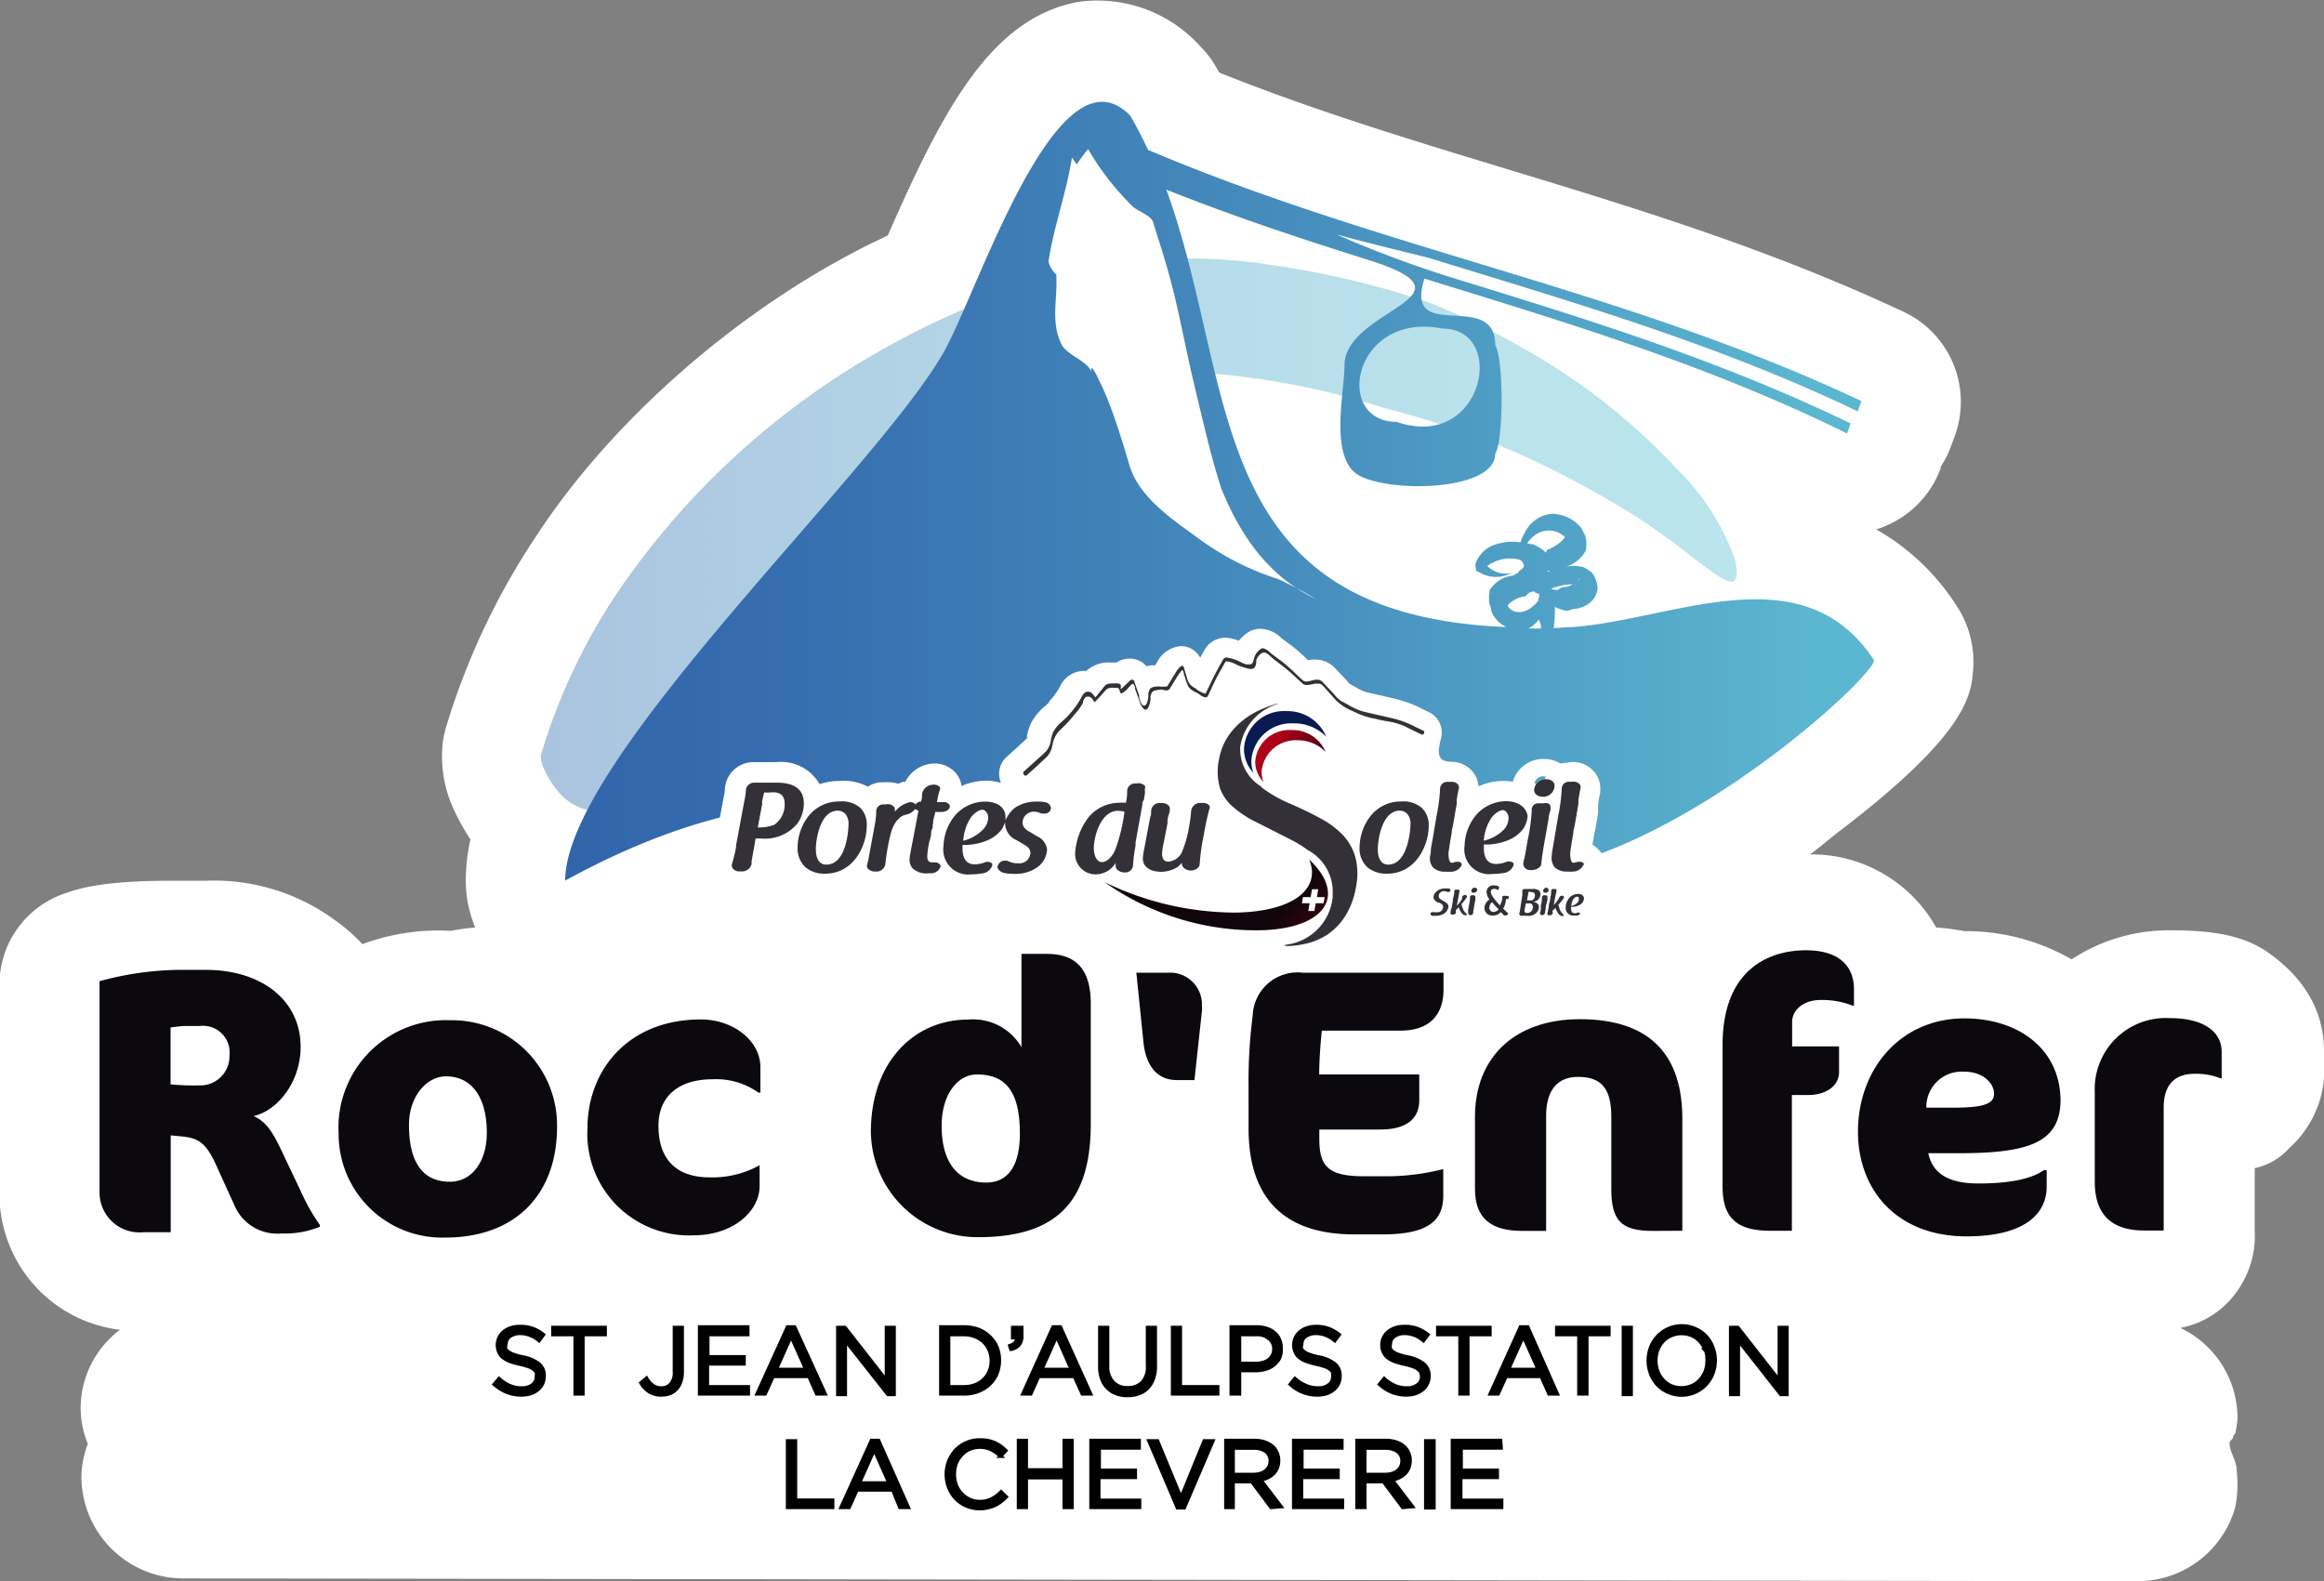 <svg xmlns="http://www.w3.org/2000/svg" xmlns:xlink="http://www.w3.org/1999/xlink" viewBox="0 0 174.39 118.67">
  <rect x="0" y="0" width="174.39" height="118.67" fill="#808080" stroke="none"/>
  <defs>
    <linearGradient id="linear-gradient" x1="40.62" y1="40.14" x2="130.37" y2="40.14" gradientUnits="userSpaceOnUse">
      <stop offset="0" stop-color="#3571b2"/>
      <stop offset="0.02" stop-color="#3673b3"/>
      <stop offset="0.29" stop-color="#4694c1"/>
      <stop offset="0.55" stop-color="#52accb"/>
      <stop offset="0.8" stop-color="#5abbd1"/>
      <stop offset="1" stop-color="#5cc0d3"/>
    </linearGradient>
    <linearGradient id="linear-gradient-2" x1="42.41" y1="36.98" x2="140.63" y2="36.98" gradientUnits="userSpaceOnUse">
      <stop offset="0" stop-color="#3165ab"/>
      <stop offset="0.2" stop-color="#3770b0"/>
      <stop offset="0.55" stop-color="#468dbd"/>
      <stop offset="0.95" stop-color="#5bb6cf"/>
    </linearGradient>
    <linearGradient id="linear-gradient-3" x1="94.13" y1="55.05" x2="99.52" y2="59.13" gradientUnits="userSpaceOnUse">
      <stop offset="0" stop-color="#c00017"/>
      <stop offset="0.11" stop-color="#bb0017"/>
      <stop offset="0.24" stop-color="#ab0116"/>
      <stop offset="0.39" stop-color="#910114"/>
      <stop offset="0.55" stop-color="#6e0211"/>
      <stop offset="0.71" stop-color="#40040e"/>
      <stop offset="0.87" stop-color="#0f050b"/>
    </linearGradient>
    <linearGradient id="linear-gradient-4" x1="-2152.2" y1="1602.8" x2="-2183.19" y2="1588.36" gradientTransform="matrix(0.58, 0.2, -0.21, 0.59, 1685.96, -425.77)" xlink:href="#linear-gradient-3"/>
  </defs>
  <title>Fichier 1</title>
  <g id="Calque_2" data-name="Calque 2">
    <g id="Calque_1-2" data-name="Calque 1">
      <g>
        <path d="M160.23,118.67a7.61,7.61,0,0,0,7.5-5.55,9,9,0,0,0,.1-2.83c0-.66-.53-1.34-.53-2v0c0-.15.28-.3.27-.44s.16-.21.17-.31a7.37,7.37,0,0,0,.16-1.12,7.5,7.5,0,0,0-4.29-6.76,6.67,6.67,0,0,0,3.7-2.06,7.18,7.18,0,0,0,1.88-5.27V87.67a4.78,4.78,0,0,0,2.59-1.5,7.91,7.91,0,0,0,2.61-5.27v-2c0-3.17-1.61-5.6-4.23-7.44-2-1.38-4.51-1.64-7.35-1.64h0A13.27,13.27,0,0,0,155.45,72a16,16,0,0,0-8.07-2.12h0a17.34,17.34,0,0,0-2.09-.27,10.73,10.73,0,0,0-9.47-5.49c.71-.5,1.4-1.11,2-1.58,9.83-7.46,10.08-10.36,10.24-12.25a7.63,7.63,0,0,0-1.27-4.87v0a17.31,17.31,0,0,0-6-5.69,5.89,5.89,0,0,0,.59-.21,7.5,7.5,0,0,0,4.24-4.36l0-.12a7.51,7.51,0,0,0,.81-1.63l.28-.76a7.46,7.46,0,0,0-3.85-9.24c-10.08-4.73-20.17-7.8-29.94-10.77-7.4-2.25-14.43-4.39-21.42-7.19l-.27-.46a7.1,7.1,0,0,0-1.08-1.42A10.37,10.37,0,0,0,80.93.14c-6.58,1.2-10.18,8.11-14.31,17.53-.89.43-1.79.85-2.65,1.32C54.49,24,45.61,32,40.26,40.2a53.6,53.6,0,0,0-6.71,14.12,8.05,8.05,0,0,0-.34,1.53,9.56,9.56,0,0,0,.63,4.42,1.08,1.08,0,0,1,.08.19A17.09,17.09,0,0,0,35.3,63a14.45,14.45,0,0,0-.35,3.1,9.2,9.2,0,0,0,.71,3.51,17.09,17.09,0,0,0-1.85.25h0a16.37,16.37,0,0,0-6.62,1,12.74,12.74,0,0,0-2-1.76,15.31,15.31,0,0,0-9.77-3H13.27c-2,0-5.84,0-8.31.92a7.22,7.22,0,0,0-5,6.84V89.47A10.26,10.26,0,0,0,9,99.8a7.4,7.4,0,0,0-2.95,5.83,7.15,7.15,0,0,0,.54,2.73,7.17,7.17,0,0,0-.48,2.58,7.65,7.65,0,0,0,7.61,7.52Z" style="fill: #fff"/>
        <g>
          <path d="M48.89,59.12c0,.17-.07.22-.33.39A6.46,6.46,0,0,1,45,60.88c-1.43,0-3.07-.64-4.28-3.4a2.59,2.59,0,0,1-.14-.77,44.69,44.69,0,0,1,5.84-12.37,59,59,0,0,1,21-18.77,57.12,57.12,0,0,1,14.1-5.37,38.46,38.46,0,0,1,13.63-.35,65.16,65.16,0,0,1,12.32,2.94,58.94,58.94,0,0,1,6.91,3.4,47.11,47.11,0,0,1,11.45,9,18.09,18.09,0,0,1,4.29,6.59c.42,1.44.17,2-.37,1.85-1.08-.25-3.57-2.71-7.2-5A73.62,73.62,0,0,0,113.86,34a68,68,0,0,0-10-3.38,56.73,56.73,0,0,0-10.57-2.34,28.83,28.83,0,0,0-10.4.46,49.73,49.73,0,0,0-11.74,4.65A50.35,50.35,0,0,0,53.56,49.22,35.86,35.86,0,0,0,48.89,59.12Z" style="opacity: 0.42;fill: url(#linear-gradient)"/>
          <path d="M140.58,49.48c-5.38-8.1-15.2-2.89-22.71-2.41-.44,0-.87.06-1.29.07a8.3,8.3,0,0,0,.09-1.59,4.52,4.52,0,0,0,.83.29.89.89,0,0,0,.47-.12,2.45,2.45,0,0,0,1.12-.33,1.64,1.64,0,0,0,.79-1.21,2.06,2.06,0,0,0-.6-1.4l.12.18a2.14,2.14,0,0,0-.57-.39,2.76,2.76,0,0,0-1.46,0A2.51,2.51,0,0,0,119,41.31,2.56,2.56,0,0,0,118.9,40c0,.4.07.19-.23-.36a2.92,2.92,0,0,0-2.2-1.08,2.48,2.48,0,0,0-2,1.32,3.52,3.52,0,0,0-.37.82,4.11,4.11,0,0,0-1.92.18,2.13,2.13,0,0,0-1.07.74,1.85,1.85,0,0,0-.35.59l-.06.17,0,0h0s.08.48.09.57a.28.28,0,0,0,0-.08h0l.07,0,.25.14a2.4,2.4,0,0,0,2.1.09l.3-.11a2.08,2.08,0,0,1-1,0,2,2,0,0,1-.71-.34l-.2-.17a2.86,2.86,0,0,1,2.4-.48c.13.06.22.12.24.18a1.75,1.75,0,0,0,.11.2s0,.07,0,.08,0,.18-.31.37c-.06,0-.09.1-.12.18a.81.81,0,0,0-.36.18,2.38,2.38,0,0,0-1.76,1.08,2.91,2.91,0,0,0,0,1.25c0-.34,0-.2.12.37a2.15,2.15,0,0,0,1.13,1.17c-22.89-.91-20.12-18-25.53-32.83,5,2,10.09,3.68,15.16,5.28,8.81,2.76-1.79,3.66-1.79,7.91,0,1.88-1.07,6.51.78,8.05S112.2,37,112.2,34.05c.63-1,.64-7.09,0-8.14,0-4.28-6.9,0-5.31-5,10.59,3.28,21.2,6.44,31.71,11.62l.27-.75C129,27,119,23.93,109,20.85a83,83,0,0,1-8.7-3.25c3,.81,5.67,1.43,7,1.78,10.73,3.31,21.47,6.4,32.1,11.49.09-.26.19-.51.28-.77C122,21.77,103.94,18.79,86.15,11.25c-.41-.87-.84-1.72-1.33-2.56C79.33,3,73.32,22.13,70.75,26.55c-5.36,9.2-28.34,30.5-28.34,39.54,18-9.86,29.35-5.43,48.63-1.54,8.82,1.78,18.06,2.76,26.84.25C129.24,61.56,141.45,49.9,140.58,49.48Zm-22-6.08a2.52,2.52,0,0,1-.21.25h0A2.73,2.73,0,0,0,118.55,43.4ZM108.24,24.66c4.92,0,3.07,9.26-3.44,7C100,31.65,101.55,23.34,108.24,24.66ZM118,43.85s0,0,0,0a1.08,1.08,0,0,1-.7.21c-.14,0-.3.18-.44.22h0a1.18,1.18,0,0,1-.49-.12l.07,0a4.89,4.89,0,0,1,.72-.21A3.71,3.71,0,0,1,118,43.85Zm-1.87-.94,0-.08v0h.2Zm-.77-2.86a1.71,1.71,0,0,1,2.07.26s-.06,0,0,0a1.3,1.3,0,0,1-.22.27,3.21,3.21,0,0,1-1,.64c-.11,0-.17.15-.24.26a.64.64,0,0,0-.1-.13,3.61,3.61,0,0,0-1-.57c.27.2.15.07-.28,0A2.57,2.57,0,0,1,115.35,40.05Zm-.95,4.71c.11,0,.22-.22.32-.26a.82.82,0,0,1,.44-.11v.08l-.08,0,.08,0h0l0,0,.07,0,.15.09.12,0c0,.12,0,.24-.07.37a.32.32,0,0,0,0,.13,2.44,2.44,0,0,1-.63.61c-.87.57-1.61.11-1.67-.25A2.14,2.14,0,0,1,114.4,44.76Zm1.06,1.74c.05.18.17.32.16.51,0-.16,0-.09,0,.16h-.93A2.36,2.36,0,0,0,115.46,46.5Z" style="fill: url(#linear-gradient-2)"/>
          <path d="M81.38,11.23c-.41,3,.47,5.91,1.28,8.65a107.72,107.72,0,0,0,3.48,10.36c2.51,5.76,6.07,12.82,12.4,15.32" style="fill: none"/>
          <path d="M85,15.5c.43.4,1.54.69,1.57,1.34.13.4.27.83.4,1.25l.1.33s.07.23,0,0l.06.17.21.69c.28.91.51,1.79.73,2.65.42,1.72.74,3.34,1.08,4.9s.74,3.21,1.14,4.87.82,3.33,1.37,5c1.46,3.59,3.58,6.59,7.1,8.27a30.72,30.72,0,0,0-2.84-1.51,20.51,20.51,0,0,1-6.2-3.21c-1.81-1.31-4.33-3-5-5.44-.43-1.48-.83-2.71-1.18-3.7s-.7-1.85-1-2.42c-.5-1.14-.81-1.36-.58-.67-.32-.92-1.63-1.23-2.24-2.05-.94-1.78-.33-3.53-.46-5.37-.24-.17-.64-.81-.56-1.1.38-2.5,1.3-4.94,1.74-7.68.18.27.36.52.36.52a11.41,11.41,0,0,1,.85-1.15A20.3,20.3,0,0,0,85,15.5Z" style="fill: #fff"/>
          <g>
            <path d="M120.31,65.6h0a1.82,1.82,0,0,0-.2-1.65,1.89,1.89,0,0,0-.61-.55c0-.19.07-.37.1-.55v0c0-.18.06-.37.1-.55.07-.4.15-.84.22-1.29,0-.08,0-.16,0-.26l0-.13c0-.13,0-.24,0-.31.06-.36.11-.61.16-.84h0l0-.19a1.91,1.91,0,0,0-.52-1.43,2.07,2.07,0,0,0-1.52-.66,2.22,2.22,0,0,0-.51.06l-.1,0-.32.06a2.41,2.41,0,0,0-1.27-.35,2.38,2.38,0,0,0-2.32,1.71,4.2,4.2,0,0,0-.72-.06,4.64,4.64,0,0,0-1.86.41,1.86,1.86,0,0,0-.51-1.19,2.07,2.07,0,0,0-1.52-.66c-1.17,0-1-.82-.79-1.72a1.69,1.69,0,0,0-.89-2l-.53-.26a9.09,9.09,0,0,0-2.2-.79l-2-.46a3.48,3.48,0,0,1-.77-.37l-.45-.24a.63.63,0,0,0-.11-.12,2.61,2.61,0,0,0-.17-.2l-.8-.85a2.08,2.08,0,0,0-1.54-.66,2.59,2.59,0,0,0-.51.05,13.71,13.71,0,0,0-1.11-1l-.91-.68,0,0a2.33,2.33,0,0,0-1.53-.68,1.76,1.76,0,0,0-1.18.44l0,0a3.3,3.3,0,0,0-.46.46A3,3,0,0,0,92,47.86a1.81,1.81,0,0,0-1.61.91l-.11.2-.22.38a1.65,1.65,0,0,0-1.45-.86,2.21,2.21,0,0,0-1.78,1.2l-.15.24-.25,0a2.44,2.44,0,0,0-.39.07,1.68,1.68,0,0,0-1.26-.57,1.77,1.77,0,0,0-1,.29h-.53a2.46,2.46,0,0,0-1.73.63h-.18a2,2,0,0,0-1.83,1.24,6.21,6.21,0,0,1-.8,1.08l0,.06-.29.27a4,4,0,0,0-1.1,1.37,4.73,4.73,0,0,0-.26.87,1,1,0,0,1,0,.17c-.37.36-1.15,1.06-1.42,1.3l-.12.11a1.7,1.7,0,0,0-.43,1.87l0,.06A3.9,3.9,0,0,0,74,58.59a4.69,4.69,0,0,0-1.85.4,1.82,1.82,0,0,0-.37-.9,2.1,2.1,0,0,0-1.67-.79,2.3,2.3,0,0,0-.45.05h0a2.51,2.51,0,0,0-1.73,1.33l-.12,0-.07,0-.34.14a2.2,2.2,0,0,0-.68-.11,2.58,2.58,0,0,0-.39,0H66a2.23,2.23,0,0,0-.88.33A3.85,3.85,0,0,0,63,58.61a4.67,4.67,0,0,0-1.5.24,3.32,3.32,0,0,0-3.25-1.65l-.62,0h-.1l-.76,0h-.18a2.14,2.14,0,0,0-2.19,1.94c0,.27-.1.68-.19,1.2l-.52,2.76v0h0v0s0,0,0,.07a9.59,9.59,0,0,1-.27,1.14l0,.1a1.89,1.89,0,0,0,.35,1.65,2.12,2.12,0,0,0,1.69.81h.16a2.27,2.27,0,0,0,2.29-1.85v0l0-.19v-.06a.2.2,0,0,1,0-.07c0-.14.05-.28.07-.43s.27,0,.39-.06a3.42,3.42,0,0,0,1,1.91l0,0a3.7,3.7,0,0,0,2.5.88,4.36,4.36,0,0,0,2.31-.64,2.23,2.23,0,0,0,1.41.49h.07a2.3,2.3,0,0,0,1.67-.69,3,3,0,0,0,2.29.83,3.7,3.7,0,0,0,.46,0,2.56,2.56,0,0,0,1-.34,4.43,4.43,0,0,0,1.76.39h.05A6.74,6.74,0,0,0,74.16,67l.11,0a1.63,1.63,0,0,0,.31-.11A2.46,2.46,0,0,0,75,67H75a4.71,4.71,0,0,0,1,.1,4.33,4.33,0,0,0,2.61-.73,3.82,3.82,0,0,0,.89-.92,3,3,0,0,0,.66.84,3.09,3.09,0,0,0,1.37.7,1.33,1.33,0,0,0,.35.4,21.28,21.28,0,0,0,12.21,4h.13l.63,0a1.54,1.54,0,0,0,.4.74,1.51,1.51,0,0,0,1.1.46h0a8.5,8.5,0,0,0,1.69-.17,6.58,6.58,0,0,0,2.39-1,6.14,6.14,0,0,0,1.8-1.92,7.19,7.19,0,0,0,.92-2.43,4.94,4.94,0,0,0,.87.08,4.48,4.48,0,0,0,2.09-.51,2,2,0,0,0-.14.72,1.87,1.87,0,0,0,0,.34,1.76,1.76,0,0,0-.17.37,1.65,1.65,0,0,0,.12,1.34,1.67,1.67,0,0,0,1.08.83,2.29,2.29,0,0,0,.64.08,2.82,2.82,0,0,0,.8-.11,1.54,1.54,0,0,0,.43.06,1.72,1.72,0,0,0,.47-.07,1.88,1.88,0,0,0,.53.07h.37a1.93,1.93,0,0,0,.77-.17,2.37,2.37,0,0,0,1,.2,2,2,0,0,0,.49-.05,1.88,1.88,0,0,0,.43.05,1.72,1.72,0,0,0,.6-.1,1.89,1.89,0,0,0,.53.08h.44a3,3,0,0,0,.69-.08,1.75,1.75,0,0,0,.4,0h0a1.53,1.53,0,0,0,.3,0,1.55,1.55,0,0,0,.31,0,1.84,1.84,0,0,0,.47-.07,1.81,1.81,0,0,0,.52.07h0a1,1,0,0,0,.24,0,2,2,0,0,0,.49.06h0a3.18,3.18,0,0,0,.57-.06l.11,0A1.76,1.76,0,0,0,120,69s0,0,0-.06a1.41,1.41,0,0,0,0-.46,2.06,2.06,0,0,0,.3-1,1.87,1.87,0,0,0-.47-1.25A2.07,2.07,0,0,0,120.31,65.6ZM112.19,68l0,0h0Zm3.62-9.72a.58.58,0,0,1,.19,0l-.09.19a.87.87,0,0,0-.6.33h-.07l-.1,0A.68.68,0,0,1,115.81,58.26ZM119,68.36l0,0-.06-.21.15.13A.3.3,0,0,1,119,68.36Zm0-.12-.15-.13H119A.49.49,0,0,1,119,68.24Z" style="fill: #fff"/>
            <g>
              <g>
                <path d="M107.88,67.73c-.15-.1-.31-.2-.31-.41s.27-.64.86-.64a2,2,0,0,1,.27,0,.16.16,0,0,1,.14.19h0s-.07.07-.13.07l-.11,0a.5.5,0,0,0-.24-.06.38.38,0,0,0-.4.36c0,.18.12.24.22.3l.16.1c.18.1.35.21.35.41a.74.74,0,0,1-.37.54,1.2,1.2,0,0,1-.59.14,1.09,1.09,0,0,1-.26,0,.15.15,0,0,1-.12-.19c0-.06.07-.08.14-.08a.31.31,0,0,1,.13,0h0a1,1,0,0,0,.22,0,.41.41,0,0,0,.45-.39c0-.16-.09-.21-.25-.31Zm-.27.75h0Z" style="fill: #333137"/>
                <path d="M109.71,67.34a.24.24,0,0,1,.22-.17h0c.1,0,.19.08.15.14a2.9,2.9,0,0,1-.41.53h0a1.05,1.05,0,0,0,.07.26.91.91,0,0,0,.29.47.08.08,0,0,1,0,.13h0a.39.39,0,0,1-.3-.12,1.25,1.25,0,0,1-.26-.49l-.22.2h0a.25.25,0,0,0,0,.11v0a.27.27,0,0,1,0,.09v0c0,.09-.12.15-.23.15s-.19,0-.17-.11,0,0,0,0h0c0-.09,0-.27.08-.39v0l.09-.53c0-.18.07-.36.1-.54a.4.4,0,0,0,0-.15.14.14,0,0,1,.13-.15h.09c.1,0,.2,0,.18.12s-.06.28-.09.49l-.11.59a2,2,0,0,0,.4-.53Z" style="fill: #333137"/>
                <path d="M110.62,68c-.05.28-.07.44-.08.54s-.11.14-.21.14h0a.16.16,0,0,1-.16-.15h0c0-.06,0-.14,0-.26l.05-.27a4,4,0,0,0,.09-.65.14.14,0,0,1,.13-.16l.1,0a.14.14,0,0,1,.17.13v0a1.65,1.65,0,0,0,0,.21Zm.23-1.23a.25.25,0,0,1-.25.23c-.09,0-.19,0-.19-.15a.25.25,0,0,1,.25-.23C110.76,66.63,110.85,66.68,110.85,66.78Z" style="fill: #333137"/>
                <path d="M112.8,67.24a1,1,0,0,1,.25,0h0c.09,0,.17,0,.17.11s0,.08-.14.13H113v0a1.34,1.34,0,0,1-.21.71l.09.08a3.69,3.69,0,0,0,.29.27.21.21,0,0,1-.22.17c-.08,0-.09,0-.18-.1l-.15-.16a.74.74,0,0,1-.59.26.57.57,0,0,1-.64-.59.78.78,0,0,1,.38-.61,1,1,0,0,1-.22-.57.5.5,0,0,1,.56-.49c.23,0,.38.06.38.15a.51.51,0,0,1-.08.21.44.44,0,0,0-.29-.1.22.22,0,0,0-.25.24c0,.22.32.6.59.9l.09.1a1.39,1.39,0,0,0,.19-.63.17.17,0,0,0,0-.07Zm-.35,1a5.61,5.61,0,0,1-.48-.53.52.52,0,0,0-.21.41.3.3,0,0,0,.32.32A.5.5,0,0,0,112.45,68.25Z" style="fill: #333137"/>
                <path d="M114.23,67.19a1.52,1.52,0,0,0,0-.31.15.15,0,0,1,.17-.16H115a.66.66,0,0,1,.51.14.43.43,0,0,1,.09.26.6.6,0,0,1-.28.47.91.91,0,0,1-.29.1c.18,0,.45.11.45.41a.58.58,0,0,1-.15.36.81.81,0,0,1-.72.27h-.44a.17.17,0,0,1-.17-.16,1.71,1.71,0,0,0,.06-.26s0,0,0,0Zm.48.61h-.21l-.1.47c0,.07,0,.11,0,.14s.06.11.17.11a.42.42,0,0,0,.45-.45A.25.25,0,0,0,114.71,67.8Zm0-.89h0l-.13.66h.22a.59.59,0,0,0,.17,0,.41.41,0,0,0,.21-.37c0-.23-.16-.25-.28-.25Z" style="fill: #333137"/>
                <path d="M116,68c0,.28-.07.44-.08.54s-.11.14-.21.14h0a.15.15,0,0,1-.15-.15h0a1.71,1.71,0,0,0,.06-.26l0-.27a3.07,3.07,0,0,0,.09-.65.15.15,0,0,1,.14-.16l.1,0a.14.14,0,0,1,.17.13s0,0,0,0,0,.12,0,.21Zm.22-1.23A.24.24,0,0,1,116,67c-.1,0-.2,0-.2-.15a.25.25,0,0,1,.26-.23C116.11,66.63,116.19,66.68,116.19,66.78Z" style="fill: #333137"/>
                <path d="M116.21,68.09c0-.18.06-.35.1-.53l.09-.54a1,1,0,0,0,0-.15.13.13,0,0,1,.12-.15h.09c.11,0,.2,0,.19.12s-.06.28-.1.49l-.11.59a2,2,0,0,0,.4-.53l0,0a.24.24,0,0,1,.22-.17h0c.09,0,.18.08.15.14a2.57,2.57,0,0,1-.42.53h0a1.83,1.83,0,0,0,.07.26.91.91,0,0,0,.29.47.08.08,0,0,1,0,.13h0a.4.4,0,0,1-.31-.12,1.25,1.25,0,0,1-.26-.49l-.22.2h0a.25.25,0,0,0,0,.11v0a.31.31,0,0,1,0,.09v0a.2.2,0,0,1-.22.15c-.1,0-.2,0-.18-.11s0,0,0,0h0a3.33,3.33,0,0,0,.08-.39Z" style="fill: #333137"/>
                <path d="M118.17,68.54a.57.57,0,0,0,.25-.06c.07,0,.16,0,.14.08a.26.26,0,0,1-.18.15,1.7,1.7,0,0,1-.27,0,.56.56,0,0,1-.62-.63,1.1,1.1,0,0,1,.25-.67.87.87,0,0,1,.67-.32c.3,0,.45.15.45.35a.63.63,0,0,1-.1.28.8.8,0,0,1-.29.23,1.36,1.36,0,0,1-.58.11v.1C117.89,68.33,117.93,68.54,118.17,68.54ZM117.9,68a.88.88,0,0,0,.46-.25.4.4,0,0,0,.12-.28c0-.12-.06-.18-.13-.18a.37.37,0,0,0-.26.16A1.14,1.14,0,0,0,117.9,68Z" style="fill: #333137"/>
              </g>
              <g>
                <g>
                  <path d="M105.17,60.15a2.9,2.9,0,0,0-2.38,1.16,3.92,3.92,0,0,0-.77,2.3,1.9,1.9,0,0,0,.59,1.48,2.2,2.2,0,0,0,1.47.48c2.16,0,3.13-2.11,3.13-3.61a1.78,1.78,0,0,0-.51-1.32A2.1,2.1,0,0,0,105.17,60.15Zm-1,4.74c-.29,0-.78-.15-.78-1.17,0-.61.28-2.88,1.65-2.88a.78.78,0,0,1,.56.24,1.17,1.17,0,0,1,.24.84S105.76,64.89,104.16,64.89Z" style="fill: #333137"/>
                  <path d="M109.45,64.68l-.13,0-.09,0h0a.78.78,0,0,1-.33.07c-.08,0-.14-.18-.16-.24a1.81,1.81,0,0,1,0-.82l.07-.48.12-.68c0-.2.06-.39.1-.58.07-.39.14-.83.22-1.27l.06-.32,0-.15a.63.63,0,0,0,0-.19v0c.06-.39.12-.67.17-.9h0a.35.35,0,0,0-.11-.28.53.53,0,0,0-.39-.16.39.39,0,0,0-.15,0l-.28,0a.53.53,0,0,0-.49.55,13,13,0,0,1-.25,1.94c-.1.57-.17,1-.21,1.24s-.08.48-.1.59l-.13.7c0,.15,0,.37-.06.56a1.07,1.07,0,0,0,.23.85,1.27,1.27,0,0,0,.92.31h0a3.68,3.68,0,0,0,.49,0,.88.88,0,0,0,.7-.43.24.24,0,0,0,0-.22A.32.32,0,0,0,109.45,64.68Z" style="fill: #333137"/>
                  <path d="M113,60.13a3,3,0,0,0-2.27,1.08,3.78,3.78,0,0,0-.83,2.26A1.86,1.86,0,0,0,112,65.59h0a5.23,5.23,0,0,0,.94-.09.89.89,0,0,0,.62-.53.22.22,0,0,0,0-.19.38.38,0,0,0-.28-.12.39.39,0,0,0-.18,0,2.28,2.28,0,0,1-.84.18h0c-.8,0-.91-.72-.91-1.15a2.29,2.29,0,0,1,0-.31,4.43,4.43,0,0,0,1.93-.37,2.64,2.64,0,0,0,1-.78,2,2,0,0,0,.35-1C114.52,60.58,113.92,60.13,113,60.13Zm-1.66,3a3.53,3.53,0,0,1,.61-1.8c.41-.48.73-.53.85-.53s.4.22.4.57a1.29,1.29,0,0,1-.37.91A3.11,3.11,0,0,1,111.31,63.1Z" style="fill: #333137"/>
                  <path d="M115.85,60.29h-.17l-.27,0a.48.48,0,0,0-.47.55,14.22,14.22,0,0,1-.3,2.19l-.16.92c-.06.35-.12.59-.17.78v.06h0a0,0,0,0,1,0,0v0a.43.43,0,0,0,.11.33.53.53,0,0,0,.4.18h.1c.34,0,.72-.18.74-.48s.12-1,.27-1.82l.27-1.52c0-.26.1-.49.15-.71h0s0-.11,0-.15a.37.37,0,0,0-.11-.29A.51.51,0,0,0,115.85,60.29Z" style="fill: #333137"/>
                  <path d="M116,58.48a.86.86,0,0,0-.88.8c0,.36.34.52.68.52a.85.85,0,0,0,.85-.81C116.66,58.64,116.34,58.48,116,58.48Z" style="fill: #333137"/>
                  <path d="M118.85,64.82a.32.32,0,0,0-.27-.14l-.13,0a.19.19,0,0,1-.09,0h0a.78.78,0,0,1-.33.07c-.08,0-.14-.18-.16-.24a2,2,0,0,1,0-.82l.07-.48.12-.68c0-.19.07-.39.1-.58.07-.39.15-.83.22-1.27l.06-.33,0-.14a1.29,1.29,0,0,0,0-.19v0c.07-.39.12-.68.17-.91a.37.37,0,0,0-.1-.28.58.58,0,0,0-.4-.16.32.32,0,0,0-.14,0l-.29,0a.53.53,0,0,0-.49.55,13,13,0,0,1-.25,1.94c-.1.57-.17,1-.21,1.24s-.08.48-.1.59l-.12.7a4.27,4.27,0,0,0-.07.56,1.11,1.11,0,0,0,.23.85,1.28,1.28,0,0,0,.93.31h0a3.53,3.53,0,0,0,.48,0,.87.87,0,0,0,.7-.43A.22.22,0,0,0,118.85,64.82Z" style="fill: #333137"/>
                </g>
                <g>
                  <path d="M58.29,58.74l-.58,0h-.09l-.82,0h-.17a.62.62,0,0,0-.66.56c0,.32-.11.75-.21,1.32l-.52,2.79s0,0,0,.06l0,.06a10.4,10.4,0,0,1-.32,1.33.4.4,0,0,0,.08.33.6.6,0,0,0,.47.21h.16a.74.74,0,0,0,.77-.56c0-.06,0-.14,0-.22h0a.08.08,0,0,0,0,0s0,0,0,0v0c.05-.26.09-.52.14-.78s.11-.61.16-.91h.4a3.16,3.16,0,0,0,2.74-1.13,2.64,2.64,0,0,0,.48-1.47C60.33,59.26,59.64,58.74,58.29,58.74Zm.59,1.58a1.84,1.84,0,0,1-.78,1.58h0A3.06,3.06,0,0,1,57,62.1h-.14l.27-1.42c0-.1,0-.17.06-.25s0,0,0-.06,0,0,0-.08h0v0s0-.09,0-.14.08-.38.15-.67h.4C58.18,59.43,58.88,59.43,58.88,60.32Z" style="fill: #333137"/>
                  <path d="M64.57,60.64A2.1,2.1,0,0,0,63,60.15a2.92,2.92,0,0,0-2.38,1.16,3.92,3.92,0,0,0-.77,2.3,1.94,1.94,0,0,0,.59,1.48,2.2,2.2,0,0,0,1.47.48c2.16,0,3.13-2.11,3.13-3.61A1.78,1.78,0,0,0,64.57,60.64ZM62,64.89c-.29,0-.78-.15-.78-1.17,0-.61.28-2.88,1.65-2.88a.78.78,0,0,1,.56.24,1.17,1.17,0,0,1,.24.84S63.63,64.89,62,64.89Z" style="fill: #333137"/>
                  <path d="M69.79,63a4,4,0,0,0,.08-.4c0-.13,0-.26.08-.4s0-.27.07-.39v-.05c0-.27.11-.53.15-.74a.45.45,0,0,1,0-.08,0,0,0,0,1,0,0h.44c.33,0,.61-.15.66-.36a.23.23,0,0,0-.06-.22.48.48,0,0,0-.44-.16h-.46a5.36,5.36,0,0,1,.21-.91.28.28,0,0,0,0-.23.63.63,0,0,0-.59-.16.86.86,0,0,0-.74.68v0c0,.18,0,.36-.08.58a.48.48,0,0,0-.41.22h0a.47.47,0,0,0-.53-.15,2.37,2.37,0,0,0-.55.25,2.41,2.41,0,0,0-.47.44s0-.09,0-.12,0-.05,0-.06h0a.33.33,0,0,0-.09-.22.65.65,0,0,0-.59-.15h0l-.23,0a.52.52,0,0,0-.49.55,5.42,5.42,0,0,1-.11,1l-.47,2.54a2.93,2.93,0,0,1-.11.45.36.36,0,0,0,.06.28.72.72,0,0,0,.53.22h.07a.67.67,0,0,0,.71-.52,16.37,16.37,0,0,1,.41-2.33c.3-1.12.9-1.36,1.07-1.4h0a1.24,1.24,0,0,0,.77-.45.47.47,0,0,0,.24.13l-.59,3.1v0a3.47,3.47,0,0,0-.08.64,1,1,0,0,0,.22.58,1.52,1.52,0,0,0,1.2.38h.24a.76.76,0,0,0,.67-.51.18.18,0,0,0-.06-.16.48.48,0,0,0-.36-.15H70.1l-.19,0c-.22,0-.33-.16-.33-.46a6.5,6.5,0,0,1,.18-1.19Z" style="fill: #333137"/>
                  <path d="M78.49,60.22h0a2.85,2.85,0,0,0-.66-.06,2.91,2.91,0,0,0-1.62.43,2.19,2.19,0,0,0-.76,1,.82.82,0,0,0,0-.26c0-.72-.59-1.17-1.54-1.17a3,3,0,0,0-2.28,1.08,3.78,3.78,0,0,0-.83,2.26,1.87,1.87,0,0,0,2.09,2.12h0a5.2,5.2,0,0,0,.93-.09.89.89,0,0,0,.62-.53.22.22,0,0,0,0-.19.37.37,0,0,0-.28-.12.39.39,0,0,0-.18,0,2.28,2.28,0,0,1-.84.18h0c-.79,0-.91-.72-.91-1.15a2.2,2.2,0,0,1,0-.31,4.43,4.43,0,0,0,1.93-.37,2.73,2.73,0,0,0,1-.78,3,3,0,0,0,.27-.58,1.13,1.13,0,0,0,0,.25,1.41,1.41,0,0,0,.86,1.13l.58.34c.26.16.45.3.45.64a.83.83,0,0,1-.92.75,1.57,1.57,0,0,1-.7-.14h0a.63.63,0,0,0-.27-.06.57.57,0,0,0-.55.36.26.26,0,0,0,0,.24.76.76,0,0,0,.48.33,3.73,3.73,0,0,0,.7.06,2.82,2.82,0,0,0,1.7-.44,1.74,1.74,0,0,0,.81-1.39,1.26,1.26,0,0,0-.78-1l-.47-.29h0c-.3-.17-.59-.34-.59-.76a.84.84,0,0,1,.9-.78A1,1,0,0,1,78,61h0a.78.78,0,0,0,.33.06.51.51,0,0,0,.49-.24.36.36,0,0,0,0-.32A.52.52,0,0,0,78.49,60.22ZM72.28,63.1a3.53,3.53,0,0,1,.61-1.8c.41-.48.73-.53.85-.53s.41.22.41.57a1.3,1.3,0,0,1-.38.91A3.11,3.11,0,0,1,72.28,63.1Z" style="fill: #333137"/>
                  <path d="M85.85,60s0-.07,0-.09l.06-.32a.77.77,0,0,0,0-.15c0-.09,0-.18,0-.25a.25.25,0,0,0,0-.22.72.72,0,0,0-.66-.17l-.06,0h-.07a.58.58,0,0,0-.54.58,3.37,3.37,0,0,1-.1.87,2.37,2.37,0,0,0-.51,0,3,3,0,0,0-2.29,1.09,4.94,4.94,0,0,0-1,2.65,1.53,1.53,0,0,0,1.61,1.63,1.78,1.78,0,0,0,1.43-.86c0,.11,0,.14,0,.18v0a.4.4,0,0,0,.1.31.81.81,0,0,0,.58.23.58.58,0,0,0,.62-.52,10.72,10.72,0,0,1,.19-1.48v0c0-.09,0-.17,0-.25l.51-2.82c0-.11,0-.2.06-.29A.5.5,0,0,1,85.85,60ZM82.69,64.7c-.37,0-.61-.43-.61-1.09s.44-2.76,1.83-2.76a2.14,2.14,0,0,1,.47.07,13.17,13.17,0,0,1-.72,2.93C83.26,64.64,82.82,64.7,82.69,64.7Z" style="fill: #333137"/>
                  <path d="M90.75,60.46a.62.62,0,0,0-.46-.2h-.07l-.23,0a.69.69,0,0,0-.61.61,9.28,9.28,0,0,1-.15,1.15A8.49,8.49,0,0,1,88.67,64v0a1.26,1.26,0,0,1-1,.67c-.39,0-.47-.33-.47-.61a5.23,5.23,0,0,1,.14-.9l.27-1.38a.44.44,0,0,1,0-.1.11.11,0,0,1,0-.06c0-.28.1-.45.17-.74l0-.14a.32.32,0,0,0-.07-.26.65.65,0,0,0-.48-.21h-.08l-.23,0a.63.63,0,0,0-.54.61c0,.14,0,.29-.07.44l-.47,2.5a3.54,3.54,0,0,0-.08.61c0,.73.7,1,1.39,1a2.45,2.45,0,0,0,1.17-.33,1.37,1.37,0,0,0,.36-.36v.06a.45.45,0,0,0,.13.31.75.75,0,0,0,.55.22.77.77,0,0,0,.54-.21.39.39,0,0,0,.12-.28V64.9a15.68,15.68,0,0,1,.32-2.28,18.55,18.55,0,0,1,.42-1.94A.27.27,0,0,0,90.75,60.46Z" style="fill: #333137"/>
                </g>
              </g>
              <g>
                <path d="M93.9,57.08a3,3,0,0,1,3.17-2.79,3.35,3.35,0,0,1,2.45,1,3.15,3.15,0,0,0-3-1.92,3,3,0,0,0-3.17,2.79A2.58,2.58,0,0,0,94.06,58,2.49,2.49,0,0,1,93.9,57.08Z" style="fill: #091a53"/>
                <path d="M94.67,57.94a2.56,2.56,0,0,1,2.71-2.38,2.87,2.87,0,0,1,2.09.87,2.69,2.69,0,0,0-2.57-1.64,2.56,2.56,0,0,0-2.71,2.38,2.19,2.19,0,0,0,.62,1.51A2,2,0,0,1,94.67,57.94Z" style="fill: url(#linear-gradient-3)"/>
                <path d="M101.68,64.25a4,4,0,0,0-.94-1.61,6.82,6.82,0,0,0-1.67-1.23c-.66-.36-1.4-.72-2.21-1.07a10.05,10.05,0,0,1-2.16-1.22L94.59,59a3.28,3.28,0,0,1-1.52-3,4,4,0,0,1,2.86-3.18l-.11,0a8,8,0,0,0-1.48.56,6.13,6.13,0,0,0-1.31.88,5.19,5.19,0,0,0-1,1.2,4.55,4.55,0,0,0-.56,1.55,4.43,4.43,0,0,0,.07,2.12,3.29,3.29,0,0,0,1,1.44,7.91,7.91,0,0,0,1.79,1.16l2.5,1.27a9.25,9.25,0,0,1,1.31.8A3.55,3.55,0,0,1,100,67.13c0,.08,0,.16,0,.24a4,4,0,0,1-3.57,3.54V71a6.3,6.3,0,0,0,1.39-.14,5,5,0,0,0,1.83-.75A4.73,4.73,0,0,0,101,68.66a6.08,6.08,0,0,0,.77-2.2A4.85,4.85,0,0,0,101.68,64.25Z" style="fill: #333137"/>
                <g>
                  <path d="M92.6,68.49a22.6,22.6,0,0,1-9.71-2.28,19.71,19.71,0,0,0,11.37,3.61c4.68,0,6.7-2.17,4.5-4.77-.16-.18-.33-.37-.52-.55C99.17,66.76,96.94,68.46,92.6,68.49Z" style="fill: url(#linear-gradient-4)"/>
                  <path d="M98.45,66.74h.47l-.1.59h.58l-.08.46h-.59l-.1.58h-.46l.1-.58h-.58l.08-.46h.58Z" style="fill: #fff"/>
                </g>
              </g>
              <path d="M106.75,54.81l-.55-.26a7.24,7.24,0,0,0-1.88-.68l-2-.46a4.57,4.57,0,0,1-1.18-.53l-.47-.25a2,2,0,0,1-.49-.44,1,1,0,0,0-.13-.15l-.81-.86a.52.52,0,0,0-.41-.17,1.54,1.54,0,0,0-.42.07,2.07,2.07,0,0,1-.41.07A.45.45,0,0,1,97.7,51l-.3-.27a14.65,14.65,0,0,0-1.1-1l-.93-.7-.1-.09a1,1,0,0,0-.51-.29.23.23,0,0,0-.16.06l0,0a1.23,1.23,0,0,0-.49.67c-.09.38-.13.48-.34.48l-.25,0a2.65,2.65,0,0,1-.46-.19,3.28,3.28,0,0,0-1-.32.28.28,0,0,0-.27.13l-.11.19c-.27.49-.55,1-.79,1.5l-.42.88a.07.07,0,0,1-.06,0,1.91,1.91,0,0,1-.67-.36.37.37,0,0,0-.1-.07l0,0a1,1,0,0,1-.51-.55l-.3-1a.12.12,0,0,0-.12-.1c-.15,0-.39.35-.48.49l-.61,1c0,.05-.1.07-.2.07a2.21,2.21,0,0,1-.35,0,1.17,1.17,0,0,0-.35,0c-.39.05-.47.16-.55.51a.7.7,0,0,0,0,.16c0,.27-.11.76-.31.76s-.31-.37-.38-.61l0-.16-.35-1c0-.08-.08-.18-.18-.18a.34.34,0,0,0-.23.14l-.61.58h0a.55.55,0,0,1,0-.22s0-.05,0-.06a.25.25,0,0,0-.25-.16h-.27c-.25,0-.56,0-.71.21l-.6.74-.09.1a1.59,1.59,0,0,0-.32-.37.57.57,0,0,0-.24-.06c-.24,0-.37.22-.46.39a6.81,6.81,0,0,1-1,1.39l0,0a6,6,0,0,1-.44.43,2.72,2.72,0,0,0-.71.84,2.84,2.84,0,0,0-.16.57,1.59,1.59,0,0,1-.37.86c-.35.34-1.24,1.13-1.57,1.43l-.11.1a.18.18,0,0,0,0,.19.14.14,0,0,0,.12.1.11.11,0,0,0,.08,0c.1-.08.92-.81,1.22-1.11l.13-.12a1.67,1.67,0,0,0,.55-.79l.06-.25a2.11,2.11,0,0,1,.48-1.05l.24-.24a9.33,9.33,0,0,0,.75-.79l.21-.26a4.26,4.26,0,0,0,.62-.86l0-.11c.09-.19.16-.35.35-.35h.06a.46.46,0,0,1,.34.25.86.86,0,0,0,.13.17l0,0s0,0,.43-.46a6.81,6.81,0,0,1,.49-.54,1,1,0,0,1,.51-.08h.19c.17,0,.2.06.25.22a.84.84,0,0,0,.08.2h0a0,0,0,0,0,.06,0,1.63,1.63,0,0,0,.54-.45l.17-.18c.08-.08.13-.09.15-.09s.11.13.15.26a.76.76,0,0,1,0,.11l.4,1.11s.18.46.4.46a.21.21,0,0,0,.17-.12,1.58,1.58,0,0,0,.19-.65,2.07,2.07,0,0,0,0-.22c.09-.42.23-.45.64-.5a.63.63,0,0,1,.3,0,1.11,1.11,0,0,0,.25.05.32.32,0,0,0,.28-.17l.62-1a3.45,3.45,0,0,1,.31-.38l0,0s0,0,.1.23a.07.07,0,0,0,0,0c0,.09,0,.18.08.28a3.27,3.27,0,0,0,.27.76,1.33,1.33,0,0,0,.55.41l.19.1.09.07a1,1,0,0,0,.45.22.22.22,0,0,0,.19-.13l.17-.36c.2-.44.41-.89.65-1.32l.5-.89s0,0,.13,0a2.08,2.08,0,0,1,.65.22l.14.07a5.41,5.41,0,0,0,.86.27h.14c.29,0,.33-.23.38-.48a.85.85,0,0,1,0-.17c.06-.23.34-.58.59-.58h.07a1.76,1.76,0,0,1,.48.36l.2.17c.49.37,1,.75,1.47,1.19l.67.62a.47.47,0,0,0,.33.1,2.94,2.94,0,0,0,.58-.1l.2,0h.09c.17,0,.27.1.4.24l.89,1a4,4,0,0,0,1.29.83l.3.14a5.42,5.42,0,0,0,1.35.42l.28.07.55.11a5.44,5.44,0,0,1,1.32.35l1.35.66h.06c.06,0,.12-.06.14-.15A.17.17,0,0,0,106.75,54.81Z" style="fill: #333137"/>
            </g>
          </g>
          <g>
            <path d="M21.13,92.57a3.48,3.48,0,0,1-3.49-2l-1.43-3.15c-.76-1.65-1.3-2-2.56-2.13l-.84-.08v7.27H10.76a3,3,0,0,1-3.29-3.06V73.64a23.38,23.38,0,0,1,5.82-.85h2.16c4.16,0,7.11,2.27,7.11,5.78,0,2.58-1.68,4.77-3.53,5.19.92.42,1.4,1.12,2.13,2.67l1.49,3.14A14.49,14.49,0,0,0,24,91.93v.14A6.88,6.88,0,0,1,21.13,92.57ZM13.87,77c-.23,0-.67.06-1.07.11v4.27a17.75,17.75,0,0,0,2.14.08,2.19,2.19,0,0,0,2.28-2.24A2,2,0,0,0,15,77Z" style="fill: #0b090d"/>
            <path d="M33.8,76.57a7.88,7.88,0,0,1,8,8c0,5-3.05,8.31-8.39,8.31a7.77,7.77,0,0,1-8-7.8A8.06,8.06,0,0,1,33.8,76.57Zm-.34,4.21c-1.46,0-2.78,1.54-2.77,3.65,0,3,1.18,4.26,3.06,4.26,1.69,0,2.78-1.54,2.78-3.67C36.53,82.24,35.32,80.78,33.46,80.78Z" style="fill: #0b090d"/>
            <path d="M56.91,82A5.46,5.46,0,0,0,53.48,81c-2.61,0-4.07,1.32-4.07,3.49,0,2.63,1.46,3.87,3.82,3.87A7.25,7.25,0,0,0,57,87.45H57V89c0,2-2.11,3.71-4.92,3.71a7.63,7.63,0,0,1-8-8c0-4.41,3.06-8.2,8.51-8.2,2.44,0,4.47,1.6,4.47,3.59V82Z" style="fill: #0b090d"/>
            <path d="M73.42,92.85a8,8,0,0,1-8.07-7.91c0-5.19,3.2-8.42,7.3-8.42a4.2,4.2,0,0,1,4,2.07v-7h1.91c2.14,0,3.29,1.12,3.29,3.73v9C81.85,89.9,79.57,92.85,73.42,92.85ZM73.3,80.64c-1.43,0-2.64,1.49-2.64,3.85,0,3,1.41,4.27,3.35,4.26,1.65,0,2.53-1.29,2.52-3.7C76.53,81.6,75.21,80.64,73.3,80.64Z" style="fill: #0b090d"/>
            <path d="M89.63,81.06H88.31c-1.6,0-2.33-1.24-2.5-2.78L85.27,73h2.39a2.39,2.39,0,0,1,2.53,2.5,1.85,1.85,0,0,1,0,.39Z" style="fill: #0b090d"/>
            <path d="M103.78,92.64h-2.19c-5.09,0-7.9-2.58-7.9-7.94V81.45A38.32,38.32,0,0,1,94,76.23,3.37,3.37,0,0,1,97.75,73h10.57v1.26c0,1.85-1,3.09-3.23,3.09h-5.9c-.11,1-.2,2.36-.2,3.29h7.51v1.94c0,1.41-1,2.19-2.92,2.19H99v.7c0,2.08.67,2.81,3.37,2.81h1.41a17.31,17.31,0,0,0,4.52-.54v2C108.3,91.57,107.21,92.64,103.78,92.64Z" style="fill: #0b090d"/>
            <path d="M124,92.38c-2.36,0-3.09-.79-3.09-3.15V83.82c0-2.08-.7-3-2.5-3-1.54,0-2.39,1-2.39,2.91v8.65h-1.8c-2.28,0-3.54-.9-3.54-3.14V83.82c0-4.43,2.94-7.32,7.86-7.33,5.48,0,7.7,2.89,7.7,7.46v8.42Z" style="fill: #0b090d"/>
            <path d="M139,75.47a6.11,6.11,0,0,0-2.39-.42c-1.26,0-2.13.73-2.13,1.66v1.82H138v1.94c0,1-.95,1.71-2.3,1.71h-1.24V92.37h-1.63c-2.53,0-3.57-1-3.57-3.31V78.42c0-5.55,3.34-7.1,6.26-7.1,2.62,0,3.6,1.32,3.6,2.91v1.24Z" style="fill: #0b090d"/>
            <path d="M147,86.55h-2.3c.31,1.55,1.57,2.28,3.79,2.27,2.48,0,4-.39,4.89-1h.2v1.24c0,2-1.6,3.73-6,3.73-5.34,0-8.16-3.58-8.16-7.85,0-4.69,3.17-8.51,8-8.51,4,0,7.2,2.27,7.2,6.2C154.57,85.74,152.24,86.55,147,86.55Zm.36-6.12a2.65,2.65,0,0,0-2.81,2.7h2.08c2.53,0,3-.4,3-1.07S148.92,80.43,147.37,80.43Z" style="fill: #0b090d"/>
            <path d="M166.54,80.9a4.86,4.86,0,0,0-1.88-.31c-1.29,0-2.3.65-2.3,2.53v9.23H160.9c-2.3,0-3.71-1.06-3.71-3.64V82a5.33,5.33,0,0,1,5.61-5.59c2.67,0,3.91,1.09,3.91,2.53v2Z" style="fill: #0b090d"/>
          </g>
          <g>
            <path d="M37.91,101.19a.64.64,0,0,0,.21.26,1.42,1.42,0,0,0,.41.21,4.51,4.51,0,0,0,.68.19,2.85,2.85,0,0,1,1.22.51,1.12,1.12,0,0,1,.39.9,1.37,1.37,0,0,1-.12.58,1.3,1.3,0,0,1-.35.45,1.8,1.8,0,0,1-.53.29,2.5,2.5,0,0,1-.69.1,3,3,0,0,1-1.09-.2,3.2,3.2,0,0,1-.94-.59l.35-.41a2.83,2.83,0,0,0,.79.52,2.19,2.19,0,0,0,.92.18,1.25,1.25,0,0,0,.8-.24.73.73,0,0,0,.3-.61,1,1,0,0,0,0-.32.67.67,0,0,0-.2-.25,1.35,1.35,0,0,0-.4-.21,6,6,0,0,0-.64-.18,5.29,5.29,0,0,1-.75-.21,2,2,0,0,1-.52-.29,1,1,0,0,1-.3-.4,1.29,1.29,0,0,1,.36-1.52,1.62,1.62,0,0,1,.52-.28,1.89,1.89,0,0,1,.65-.1,2.53,2.53,0,0,1,1,.15,2.86,2.86,0,0,1,.79.45l-.32.43a2.32,2.32,0,0,0-.7-.41,2.06,2.06,0,0,0-.74-.13,1.18,1.18,0,0,0-.43.07,1.2,1.2,0,0,0-.34.17.72.72,0,0,0-.21.25.71.71,0,0,0-.07.32A1,1,0,0,0,37.91,101.19Z" style="stroke: #000;stroke-width: 0.283px"/>
            <path d="M43.73,104.6h-.56v-4.45H41.5v-.51h3.9v.51H43.73Z" style="stroke: #000;stroke-width: 0.283px"/>
            <path d="M51.06,103.71a1.46,1.46,0,0,1-.32.54,1.23,1.23,0,0,1-.48.32,1.8,1.8,0,0,1-.62.11,1.65,1.65,0,0,1-.93-.25,1.93,1.93,0,0,1-.6-.64l.4-.34A1.81,1.81,0,0,0,49,104a1.11,1.11,0,0,0,.65.18.9.9,0,0,0,.69-.3,1.28,1.28,0,0,0,.28-.9V99.64h.56V103A2.19,2.19,0,0,1,51.06,103.71Z" style="stroke: #000;stroke-width: 0.283px"/>
            <path d="M56.1,100.15h-3v1.69h2.72v.51H53.07v1.74h3.07v.51H52.51v-5H56.1Z" style="stroke: #000;stroke-width: 0.283px"/>
            <path d="M61.9,104.6h-.61l-.58-1.31H58l-.59,1.31h-.58l2.27-5h.52Zm-2.54-4.34-1.13,2.53h2.26Z" style="stroke: #000;stroke-width: 0.283px"/>
            <path d="M66.53,99.64h.55v5h-.45l-3.21-4.07v4.07h-.54v-5h.52l3.13,4Z" style="stroke: #000;stroke-width: 0.283px"/>
            <path d="M74.79,103.1a2.3,2.3,0,0,1-.55.79,2.6,2.6,0,0,1-.83.52,2.87,2.87,0,0,1-1.07.19H70.61v-5h1.73a3.08,3.08,0,0,1,1.07.18,2.46,2.46,0,0,1,.83.53,2.26,2.26,0,0,1,.55.78,2.67,2.67,0,0,1,.19,1A2.72,2.72,0,0,1,74.79,103.1Zm-.54-1.75a1.77,1.77,0,0,0-.41-.62,1.92,1.92,0,0,0-.65-.42,2.34,2.34,0,0,0-.85-.16H71.17v3.94h1.17a2.34,2.34,0,0,0,.85-.15,1.92,1.92,0,0,0,.65-.42,1.86,1.86,0,0,0,.41-.62,2,2,0,0,0,.15-.77A2,2,0,0,0,74.25,101.35Z" style="stroke: #000;stroke-width: 0.283px"/>
            <path d="M76.21,100.75a.54.54,0,0,0,.09-.37H76v-.74h.66v.63a1,1,0,0,1-.2.66,1,1,0,0,1-.59.32l-.09-.25A.91.91,0,0,0,76.21,100.75Z" style="stroke: #000;stroke-width: 0.283px"/>
            <path d="M81.82,104.6h-.6l-.59-1.31h-2.7l-.59,1.31h-.57l2.26-5h.53Zm-2.53-4.34-1.14,2.53h2.26Z" style="stroke: #000;stroke-width: 0.283px"/>
            <path d="M86.68,102.48a2.76,2.76,0,0,1-.15,1,2,2,0,0,1-.42.69,1.76,1.76,0,0,1-.65.41,2.33,2.33,0,0,1-.85.14,2.25,2.25,0,0,1-.84-.14,1.79,1.79,0,0,1-1.08-1.09,2.67,2.67,0,0,1-.15-.93V99.64h.56v2.85a1.75,1.75,0,0,0,.41,1.24,1.42,1.42,0,0,0,1.11.43,1.46,1.46,0,0,0,1.1-.41,1.67,1.67,0,0,0,.4-1.23V99.64h.56Z" style="stroke: #000;stroke-width: 0.283px"/>
            <path d="M88,99.64h.56v4.45h2.8v.51H88Z" style="stroke: #000;stroke-width: 0.283px"/>
            <path d="M96,101.93a1.63,1.63,0,0,1-.43.51,1.72,1.72,0,0,1-.62.31,2.57,2.57,0,0,1-.75.1H93v1.75H92.4v-5h1.86a2.35,2.35,0,0,1,.77.11,1.54,1.54,0,0,1,.58.31,1.26,1.26,0,0,1,.38.5,1.53,1.53,0,0,1,.13.66A1.61,1.61,0,0,1,96,101.93Zm-.78-1.5a1.51,1.51,0,0,0-1-.28H93v2.19h1.23a1.89,1.89,0,0,0,.56-.08,1.21,1.21,0,0,0,.44-.22,1,1,0,0,0,.37-.8A.93.93,0,0,0,95.19,100.43Z" style="stroke: #000;stroke-width: 0.283px"/>
            <path d="M97.63,101.19a.64.64,0,0,0,.21.26,1.42,1.42,0,0,0,.41.21,4.51,4.51,0,0,0,.68.19,2.85,2.85,0,0,1,1.22.51,1.12,1.12,0,0,1,.39.9,1.37,1.37,0,0,1-.12.58,1.3,1.3,0,0,1-.35.45,1.8,1.8,0,0,1-.53.29,2.5,2.5,0,0,1-.69.1,2.88,2.88,0,0,1-1.08-.2,3,3,0,0,1-.94-.59l.34-.41A3,3,0,0,0,98,104a2.22,2.22,0,0,0,.92.18,1.25,1.25,0,0,0,.8-.24.73.73,0,0,0,.3-.61,1,1,0,0,0,0-.32.67.67,0,0,0-.2-.25,1.35,1.35,0,0,0-.4-.21,6,6,0,0,0-.64-.18,4.79,4.79,0,0,1-.74-.21,1.88,1.88,0,0,1-.53-.29,1,1,0,0,1-.3-.4,1.29,1.29,0,0,1,.36-1.52,1.62,1.62,0,0,1,.52-.28,1.89,1.89,0,0,1,.65-.1,2.53,2.53,0,0,1,.95.15,2.73,2.73,0,0,1,.79.45l-.32.43a2.32,2.32,0,0,0-.7-.41,2.06,2.06,0,0,0-.74-.13,1.18,1.18,0,0,0-.43.07,1.2,1.2,0,0,0-.34.17.72.72,0,0,0-.21.25.71.71,0,0,0-.07.32A1,1,0,0,0,97.63,101.19Z" style="stroke: #000;stroke-width: 0.283px"/>
            <path d="M104.31,101.19a.54.54,0,0,0,.2.26,1.42,1.42,0,0,0,.41.21,4.51,4.51,0,0,0,.68.19,2.85,2.85,0,0,1,1.22.51,1.12,1.12,0,0,1,.4.9,1.37,1.37,0,0,1-.13.58,1.19,1.19,0,0,1-.35.45,1.69,1.69,0,0,1-.53.29,2.48,2.48,0,0,1-.68.1,2.94,2.94,0,0,1-2-.79l.34-.41a3,3,0,0,0,.79.52,2.22,2.22,0,0,0,.92.18,1.25,1.25,0,0,0,.8-.24.74.74,0,0,0,.31-.61.79.79,0,0,0-.06-.32.67.67,0,0,0-.2-.25,1.35,1.35,0,0,0-.4-.21,5.38,5.38,0,0,0-.64-.18,5.13,5.13,0,0,1-.74-.21,2,2,0,0,1-.53-.29,1.14,1.14,0,0,1-.3-.4,1.29,1.29,0,0,1,.36-1.52,1.73,1.73,0,0,1,.52-.28,1.93,1.93,0,0,1,.65-.1,2.62,2.62,0,0,1,1,.15,3,3,0,0,1,.79.45l-.33.43a2.21,2.21,0,0,0-.7-.41,2,2,0,0,0-.73-.13,1.23,1.23,0,0,0-.44.07,1,1,0,0,0-.33.17.65.65,0,0,0-.22.25.71.71,0,0,0-.07.32A.79.79,0,0,0,104.31,101.19Z" style="stroke: #000;stroke-width: 0.283px"/>
            <path d="M110.13,104.6h-.56v-4.45H107.9v-.51h3.89v.51h-1.66Z" style="stroke: #000;stroke-width: 0.283px"/>
            <path d="M116.84,104.6h-.6l-.58-1.31H113l-.59,1.31h-.57l2.26-5h.53Zm-2.53-4.34-1.14,2.53h2.27Z" style="stroke: #000;stroke-width: 0.283px"/>
            <path d="M119.06,104.6h-.57v-4.45h-1.66v-.51h3.89v.51h-1.66Z" style="stroke: #000;stroke-width: 0.283px"/>
            <path d="M122.39,99.64v5h-.56v-5Z" style="stroke: #000;stroke-width: 0.283px"/>
            <path d="M128.51,103.1a2.6,2.6,0,0,1-.52.82,2.56,2.56,0,0,1-.8.56,2.51,2.51,0,0,1-1,.21,2.46,2.46,0,0,1-1-.21,2.38,2.38,0,0,1-.8-.55,2.57,2.57,0,0,1-.51-.82,2.79,2.79,0,0,1,0-2,2.6,2.6,0,0,1,.52-.82,2.56,2.56,0,0,1,.8-.56,2.51,2.51,0,0,1,1-.21,2.46,2.46,0,0,1,1,.21,2.38,2.38,0,0,1,.8.55,2.57,2.57,0,0,1,.51.82,2.79,2.79,0,0,1,0,2Zm-.54-1.77a1.95,1.95,0,0,0-1-1.1,2,2,0,0,0-1.57,0,1.82,1.82,0,0,0-.62.43,2.28,2.28,0,0,0-.4.65,2.36,2.36,0,0,0-.14.8,2.32,2.32,0,0,0,.14.8,1.95,1.95,0,0,0,1,1.1,2,2,0,0,0,1.57,0,1.71,1.71,0,0,0,.62-.44,2.1,2.1,0,0,0,.4-.64,2.36,2.36,0,0,0,.14-.8A2.32,2.32,0,0,0,128,101.33Z" style="stroke: #000;stroke-width: 0.283px"/>
            <path d="M133.53,99.64h.55v5h-.45l-3.2-4.07v4.07h-.55v-5h.52l3.13,4Z" style="stroke: #000;stroke-width: 0.283px"/>
            <path d="M59.11,108.15h.57v4.45h2.79v.52H59.11Z" style="stroke: #000;stroke-width: 0.283px"/>
            <path d="M68.14,113.12h-.61L67,111.81h-2.7l-.59,1.31h-.58l2.27-5h.52Zm-2.54-4.34-1.13,2.53h2.26Z" style="stroke: #000;stroke-width: 0.283px"/>
            <path d="M75.1,112.69a2.6,2.6,0,0,1-.45.28,2.64,2.64,0,0,1-.52.17,2.32,2.32,0,0,1-.61.07,2.47,2.47,0,0,1-1.79-.74,2.67,2.67,0,0,1-.52-.82,2.79,2.79,0,0,1-.19-1,2.82,2.82,0,0,1,.19-1,2.79,2.79,0,0,1,.52-.82,2.65,2.65,0,0,1,.8-.55,2.56,2.56,0,0,1,1-.2,3.76,3.76,0,0,1,.61.05,3.8,3.8,0,0,1,.51.16,3,3,0,0,1,.43.25,3.9,3.9,0,0,1,.38.33l-.38.41a3.16,3.16,0,0,0-.68-.49,1.87,1.87,0,0,0-.88-.19,1.91,1.91,0,0,0-.76.15,1.8,1.8,0,0,0-.61.44,2,2,0,0,0-.41.64,2.41,2.41,0,0,0,0,1.62,1.89,1.89,0,0,0,.41.65,1.8,1.8,0,0,0,.61.44,1.76,1.76,0,0,0,.76.16,1.87,1.87,0,0,0,.88-.19,2.67,2.67,0,0,0,.72-.53l.37.36A2.25,2.25,0,0,1,75.1,112.69Z" style="stroke: #000;stroke-width: 0.283px"/>
            <path d="M77,110.89v2.23h-.56v-5H77v2.21h2.87v-2.21h.56v5h-.56v-2.23Z" style="stroke: #000;stroke-width: 0.283px"/>
            <path d="M85.47,108.66h-3v1.7h2.71v.51H82.44v1.74H85.5v.51H81.88v-5h3.59Z" style="stroke: #000;stroke-width: 0.283px"/>
            <path d="M90.37,108.15H91l-2.14,5h-.5l-2.13-5h.62l1.77,4.28Z" style="stroke: #000;stroke-width: 0.283px"/>
            <path d="M95.38,113.12l-1.44-1.93H92.52v1.93H92v-5h2.13a2.4,2.4,0,0,1,.74.11,1.72,1.72,0,0,1,.57.3,1.26,1.26,0,0,1,.36.47,1.36,1.36,0,0,1,.13.61,1.43,1.43,0,0,1-.1.56,1.34,1.34,0,0,1-.28.42,1.66,1.66,0,0,1-.43.3,2,2,0,0,1-.54.17l1.53,2ZM95,108.93a1.5,1.5,0,0,0-.94-.26H92.52v2h1.53a1.7,1.7,0,0,0,.51-.07,1,1,0,0,0,.4-.2.91.91,0,0,0,.27-.32.92.92,0,0,0,.1-.44A.87.87,0,0,0,95,108.93Z" style="stroke: #000;stroke-width: 0.283px"/>
            <path d="M100.68,108.66h-3v1.7h2.71v.51H97.65v1.74h3.07v.51H97.09v-5h3.59Z" style="stroke: #000;stroke-width: 0.283px"/>
            <path d="M105.26,113.12l-1.44-1.93H102.4v1.93h-.56v-5H104a2.45,2.45,0,0,1,.74.11,1.72,1.72,0,0,1,.57.3,1.38,1.38,0,0,1,.49,1.08,1.64,1.64,0,0,1-.1.56,1.34,1.34,0,0,1-.28.42,1.66,1.66,0,0,1-.43.3,2,2,0,0,1-.54.17l1.52,2Zm-.38-4.19a1.52,1.52,0,0,0-.94-.26H102.4v2h1.53a1.72,1.72,0,0,0,.52-.07,1.08,1.08,0,0,0,.4-.2.91.91,0,0,0,.27-.32,1.05,1.05,0,0,0,.1-.44A.9.9,0,0,0,104.88,108.93Z" style="stroke: #000;stroke-width: 0.283px"/>
            <path d="M107.59,108.15v5H107v-5Z" style="stroke: #000;stroke-width: 0.283px"/>
            <path d="M112.63,108.66h-3v1.7h2.71v.51H109.6v1.74h3.07v.51H109v-5h3.59Z" style="stroke: #000;stroke-width: 0.283px"/>
          </g>
        </g>
      </g>
    </g>
  </g>
</svg>
